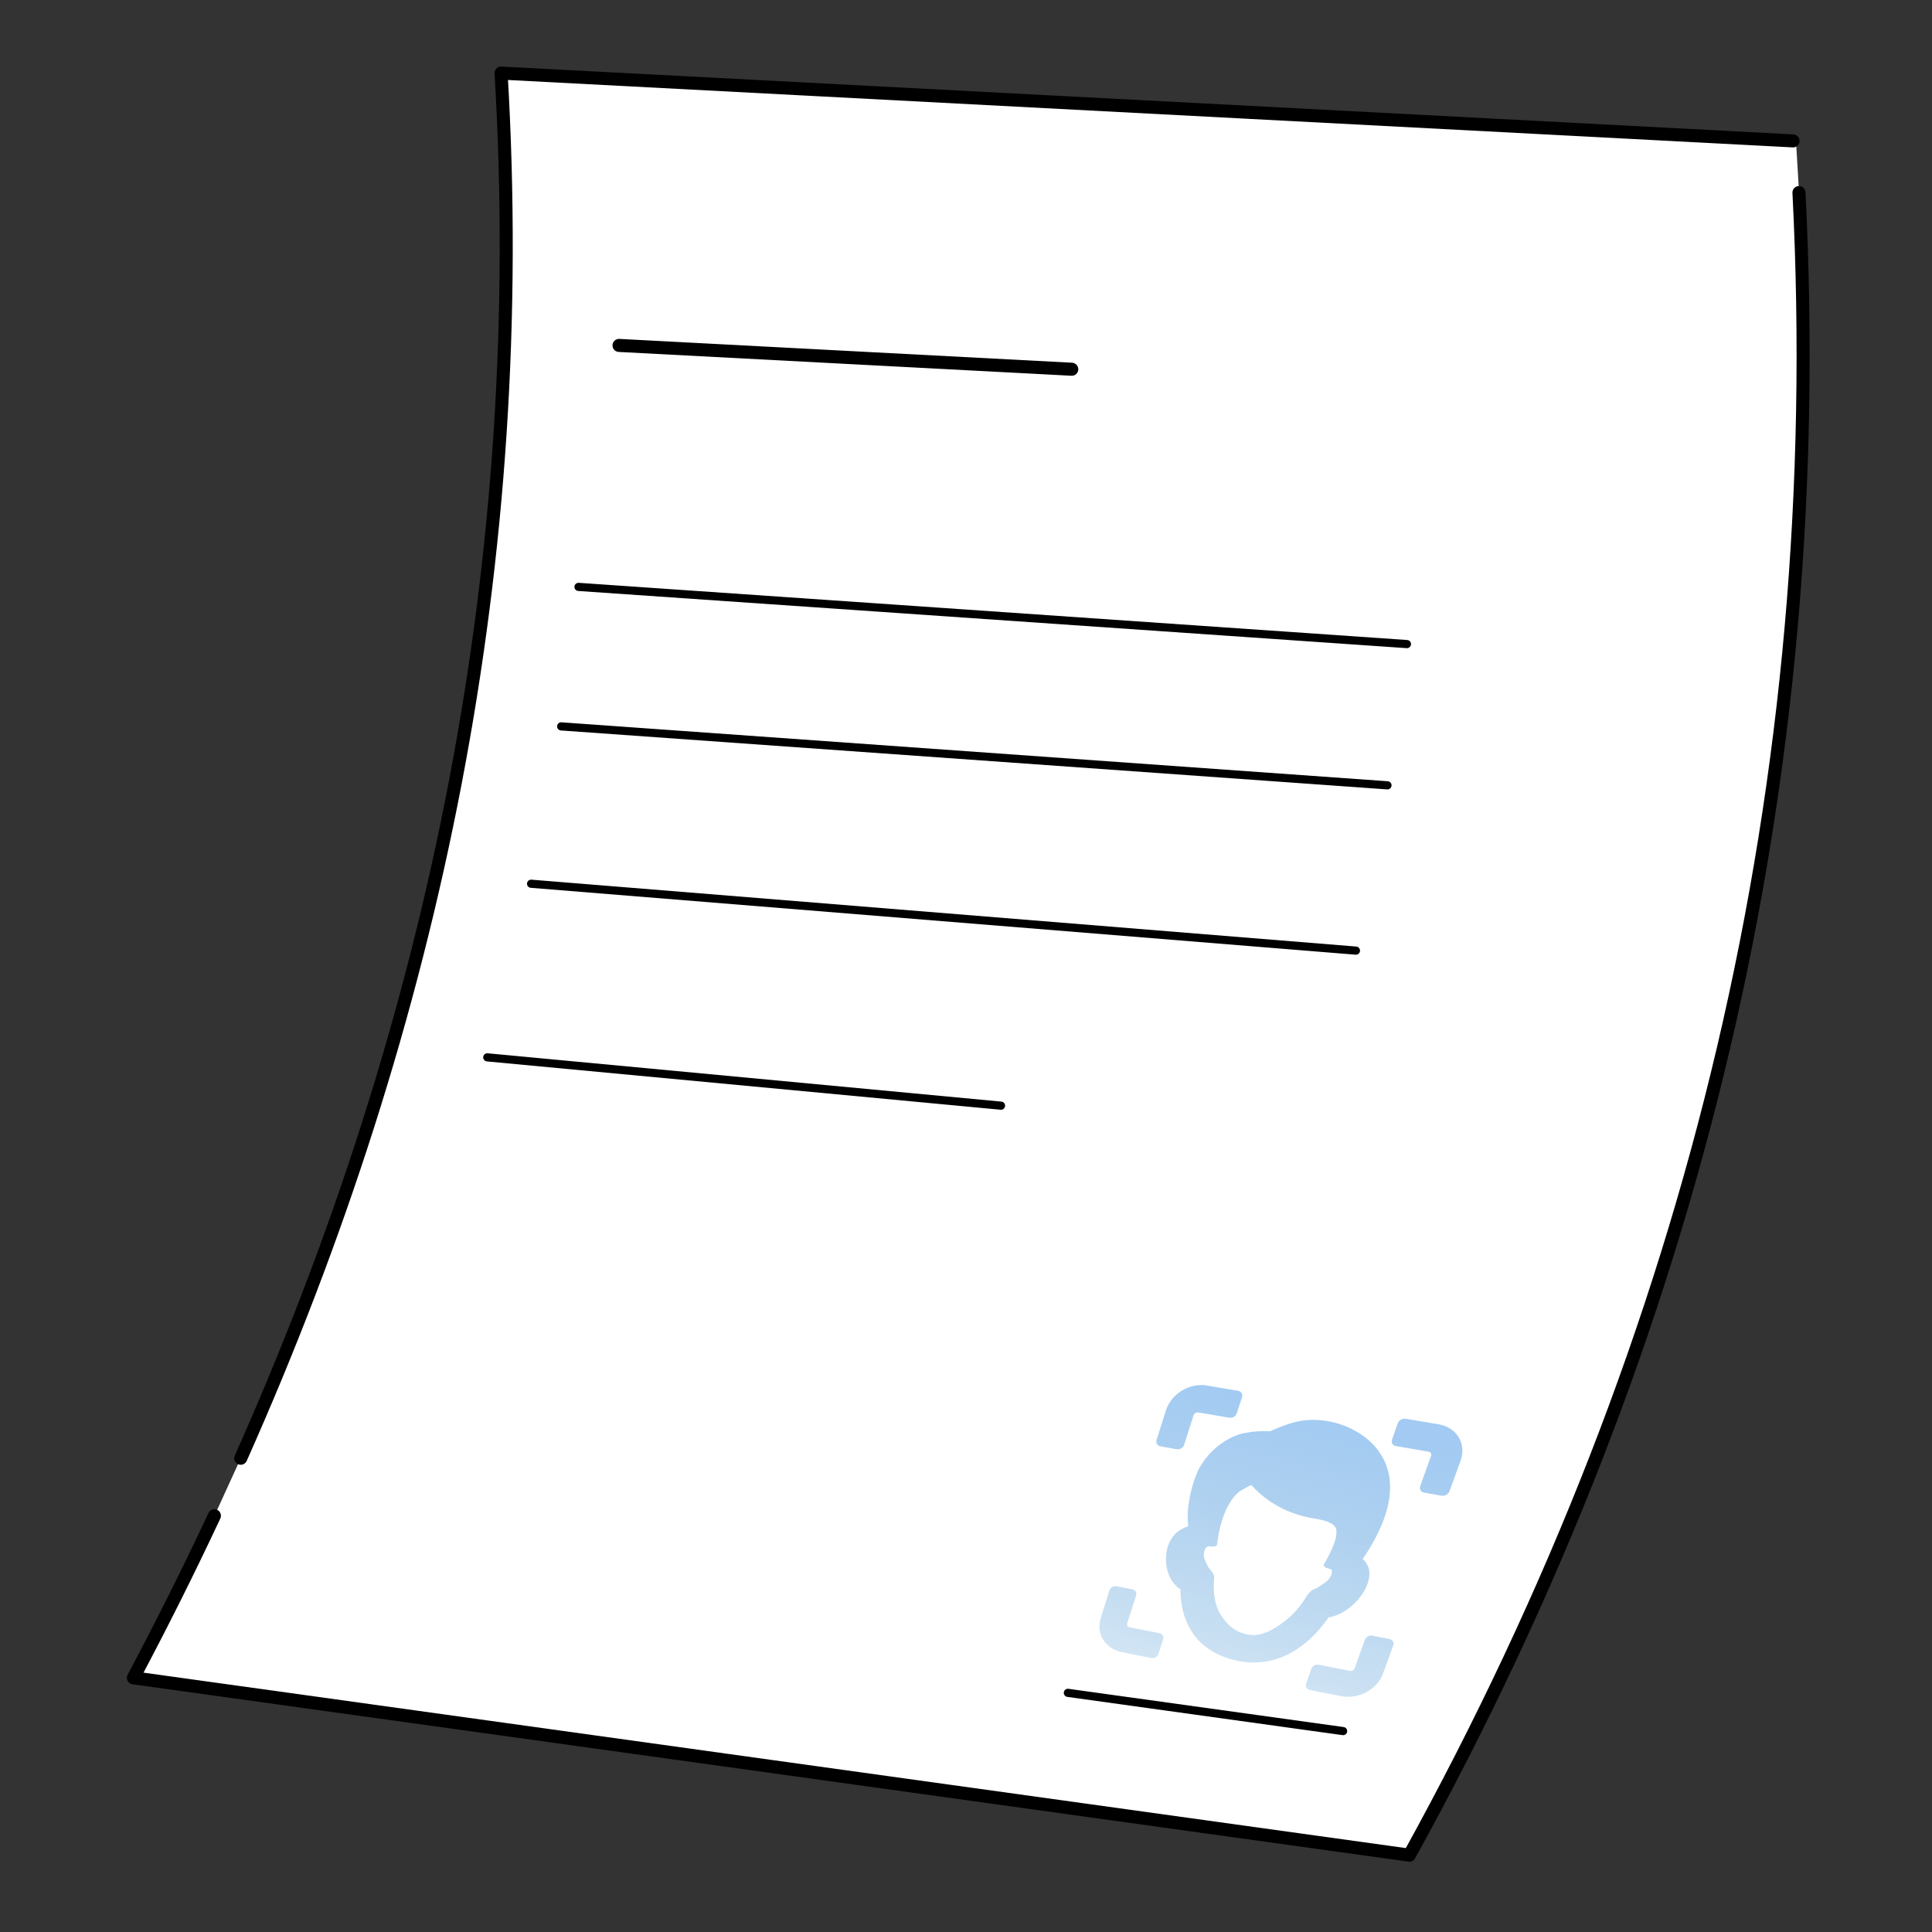 <svg width="460" height="460" viewBox="0 0 460 460" fill="none" xmlns="http://www.w3.org/2000/svg">
    <rect x="0" y="0" width="460" height="460" fill="#333333" stroke="none"/>
    <path d="M427.6 33.581L119.307 17.402C126.178 133.176 103.892 242.751 57.321 347.199L51.068 360.887C45.015 373.83 38.58 386.681 31.781 399.478L335.584 441.705C404.187 317.479 435.452 185.6 428.345 45.85L427.618 33.599L427.6 33.581Z" fill="white"/>
    <path d="M426.908 33.544L119.306 17.402C126.177 133.176 103.891 242.751 57.32 347.199" stroke="black" stroke-width="3.106" stroke-linecap="round" stroke-linejoin="round"/>
    <path d="M51.048 360.888C44.995 373.831 38.56 386.683 31.762 399.48L335.565 441.706C404.167 317.48 435.433 185.601 428.325 45.852" stroke="black" stroke-width="3.106" stroke-linecap="round" stroke-linejoin="round"/>
    <path d="M255.182 87.914L147.389 82.242" stroke="black" stroke-width="3.106" stroke-miterlimit="10" stroke-linecap="round"/>
    <path d="M254.257 403.059L319.787 412.166" stroke="black" stroke-width="1.944" stroke-miterlimit="10" stroke-linecap="round"/>
    <path d="M334.985 153.353L137.739 139.738" stroke="black" stroke-width="1.944" stroke-miterlimit="10" stroke-linecap="round"/>
    <path d="M322.841 226.338L126.449 210.414" stroke="black" stroke-width="1.944" stroke-miterlimit="10" stroke-linecap="round"/>
    <path d="M330.35 186.982L133.613 172.949" stroke="black" stroke-width="1.944" stroke-miterlimit="10" stroke-linecap="round"/>
    <path d="M238.335 263.256L116.018 251.75" stroke="black" stroke-width="1.944" stroke-miterlimit="10" stroke-linecap="round"/>
    <path d="M287.359 329.878C283.214 329.188 278.851 331.86 277.597 335.822L275.379 342.857C275.161 343.566 275.579 344.239 276.307 344.366L280.197 345.057C280.924 345.184 281.705 344.711 281.923 344.021L284.177 336.968C284.323 336.513 284.832 336.204 285.304 336.295L292.703 337.549C293.448 337.676 294.248 337.204 294.466 336.495L295.72 332.678C295.957 331.951 295.538 331.278 294.793 331.151L287.359 329.896V329.878ZM334.675 337.804C333.893 337.677 333.057 338.167 332.803 338.894L331.439 342.766C331.185 343.493 331.603 344.184 332.385 344.311L340.128 345.638C340.637 345.729 340.892 346.165 340.728 346.638L338.147 353.836C337.892 354.545 338.31 355.254 339.074 355.382L343.218 356.109C344 356.254 344.836 355.781 345.109 355.054L347.745 347.838C349.235 343.766 346.872 339.84 342.491 339.113L334.711 337.804H334.675ZM264.146 378.649C264.364 377.976 265.109 377.54 265.818 377.686L269.599 378.413C270.308 378.558 270.708 379.212 270.508 379.867L268.381 386.52C268.254 386.938 268.508 387.356 268.963 387.447L276.052 388.847C276.761 388.992 277.161 389.646 276.943 390.301L275.798 393.827C275.579 394.482 274.834 394.9 274.125 394.773L267.072 393.355C263.146 392.573 260.91 388.956 262.073 385.266L264.164 378.631L264.146 378.649ZM326.768 389.446C326.022 389.301 325.204 389.737 324.968 390.428L322.532 397.208C322.369 397.645 321.86 397.917 321.387 397.826L313.989 396.372C313.244 396.227 312.462 396.645 312.226 397.317L310.971 400.898C310.735 401.571 311.135 402.225 311.88 402.371L319.242 403.843C323.387 404.679 327.877 402.298 329.258 398.535L331.73 391.755C331.985 391.064 331.567 390.392 330.821 390.246L326.804 389.465L326.768 389.446ZM328.222 345.493C332.675 351.528 331.912 360.235 324.477 371.178C325.168 371.887 325.786 372.814 325.95 373.668C326.368 375.886 325.313 378.122 324.296 379.612C323.205 381.212 321.569 382.83 319.66 383.902C318.733 384.429 317.57 384.902 316.297 385.12C314.28 388.029 311.789 390.719 308.754 392.7C304.791 395.281 300.065 396.518 294.884 395.481C289.685 394.445 285.923 391.955 283.65 388.319C281.851 385.447 281.069 382.03 281.051 378.394C280.069 377.758 279.342 376.922 278.87 376.122C277.924 374.523 277.543 372.578 277.615 370.814C277.67 369.178 278.161 366.888 279.888 365.125C280.596 364.398 281.796 363.78 282.85 363.398C282.923 363.162 282.887 362.871 282.85 362.562C282.85 362.453 282.814 362.325 282.814 362.216C282.505 358.817 283.85 352.146 286.032 348.729C289.031 344.039 293.466 341.676 296.484 341.167C299.21 340.694 300.301 340.712 302.428 340.767C302.791 340.603 303.209 340.421 303.7 340.203C305.027 339.64 306.918 338.913 308.772 338.494C312.08 337.713 315.825 338.022 319.169 339.131C322.587 340.258 325.913 342.348 328.24 345.475L328.222 345.493ZM316.334 370.396C316.097 370.851 315.843 371.323 315.57 371.814C315.461 372.014 315.37 372.141 315.316 372.25C315.279 372.323 315.243 372.359 315.225 372.396C314.898 372.978 315.952 373.359 316.625 373.486C317.37 373.632 317.261 374.632 316.552 375.704C316.116 376.359 315.352 376.868 314.625 377.34C314.352 377.522 314.08 377.686 313.843 377.867C313.716 377.958 313.553 378.049 313.389 378.104C313.116 378.231 312.88 378.34 312.662 378.431C312.553 378.485 312.48 378.522 312.407 378.558C312.262 378.649 312.135 378.776 311.735 379.176C311.462 379.467 311.226 379.776 311.044 380.085C309.19 383.248 306.681 385.52 304.427 387.011C302.337 388.392 299.828 389.646 297.047 389.119C293.703 388.465 291.848 386.338 290.612 384.357C289.322 382.284 288.74 379.394 289.067 375.704C289.14 374.923 288.795 374.486 288.249 373.814C288.122 373.65 287.977 373.468 287.831 373.268C287.722 373.159 287.649 373.032 287.595 372.905C287.504 372.668 287.377 372.414 287.249 372.178C286.922 371.505 286.577 370.814 286.613 370.087C286.668 368.906 287.213 367.997 287.94 368.124C288.595 368.251 289.722 368.288 289.813 367.651C289.813 367.633 289.813 367.597 289.813 367.579C289.813 367.561 289.813 367.524 289.813 367.488C289.813 367.379 289.831 367.233 289.867 367.015C290.921 359.053 294.048 355.618 295.575 354.763C296.32 354.327 297.156 353.891 297.92 353.509C300.265 356.109 305.1 360.435 313.716 361.635C317.624 362.362 318.061 363.561 318.17 364.252C318.351 365.416 317.879 367.324 316.334 370.36V370.396Z" fill="url(#paint0_linear_4083_52947)"/>
    <path d="M318.17 364.305C318.061 363.615 317.625 362.415 313.717 361.688C305.101 360.488 300.265 356.162 297.92 353.562C297.157 353.926 296.303 354.38 295.576 354.817C294.049 355.653 290.922 359.088 289.868 367.068C289.831 367.268 289.831 367.432 289.813 367.541C289.813 367.577 289.813 367.596 289.813 367.632C289.813 367.668 289.813 367.687 289.813 367.705C289.722 368.323 288.577 368.286 287.941 368.177C287.214 368.05 286.687 368.959 286.614 370.141C286.578 370.868 286.923 371.558 287.25 372.231C287.377 372.485 287.487 372.722 287.596 372.958C287.65 373.085 287.723 373.213 287.832 373.322C287.977 373.522 288.123 373.703 288.25 373.867C288.795 374.54 289.141 374.976 289.068 375.757C288.741 379.429 289.322 382.338 290.613 384.41C291.849 386.391 293.703 388.518 297.048 389.173C299.811 389.718 302.319 388.464 304.428 387.064C306.682 385.573 309.191 383.301 311.045 380.138C311.227 379.829 311.463 379.52 311.735 379.229C312.135 378.829 312.263 378.702 312.408 378.611C312.481 378.575 312.553 378.539 312.663 378.484C312.881 378.393 313.135 378.284 313.39 378.157C313.553 378.102 313.717 378.011 313.844 377.921C314.08 377.739 314.353 377.575 314.626 377.393C315.353 376.921 316.116 376.412 316.553 375.757C317.261 374.685 317.389 373.667 316.625 373.54C315.953 373.412 314.898 373.049 315.226 372.449C315.244 372.413 315.28 372.358 315.316 372.304C315.371 372.195 315.462 372.067 315.571 371.867C315.844 371.377 316.098 370.904 316.334 370.45C317.88 367.432 318.352 365.505 318.17 364.36V364.305Z" fill="white"/>
    <defs>
        <linearGradient id="paint0_linear_4083_52947" x1="322.696" y1="300.485" x2="285.486" y2="438.69" gradientUnits="userSpaceOnUse">
            <stop stop-color="#A3CCFE"/>
            <stop offset="0.09" stop-color="#96C4F8" stop-opacity="0.9"/>
            <stop offset="0.54" stop-color="#5AA0DC" stop-opacity="0.42"/>
            <stop offset="0.86" stop-color="#3389CA" stop-opacity="0.12"/>
            <stop offset="1" stop-color="#2581C4" stop-opacity="0"/>
        </linearGradient>
    </defs>
</svg>
